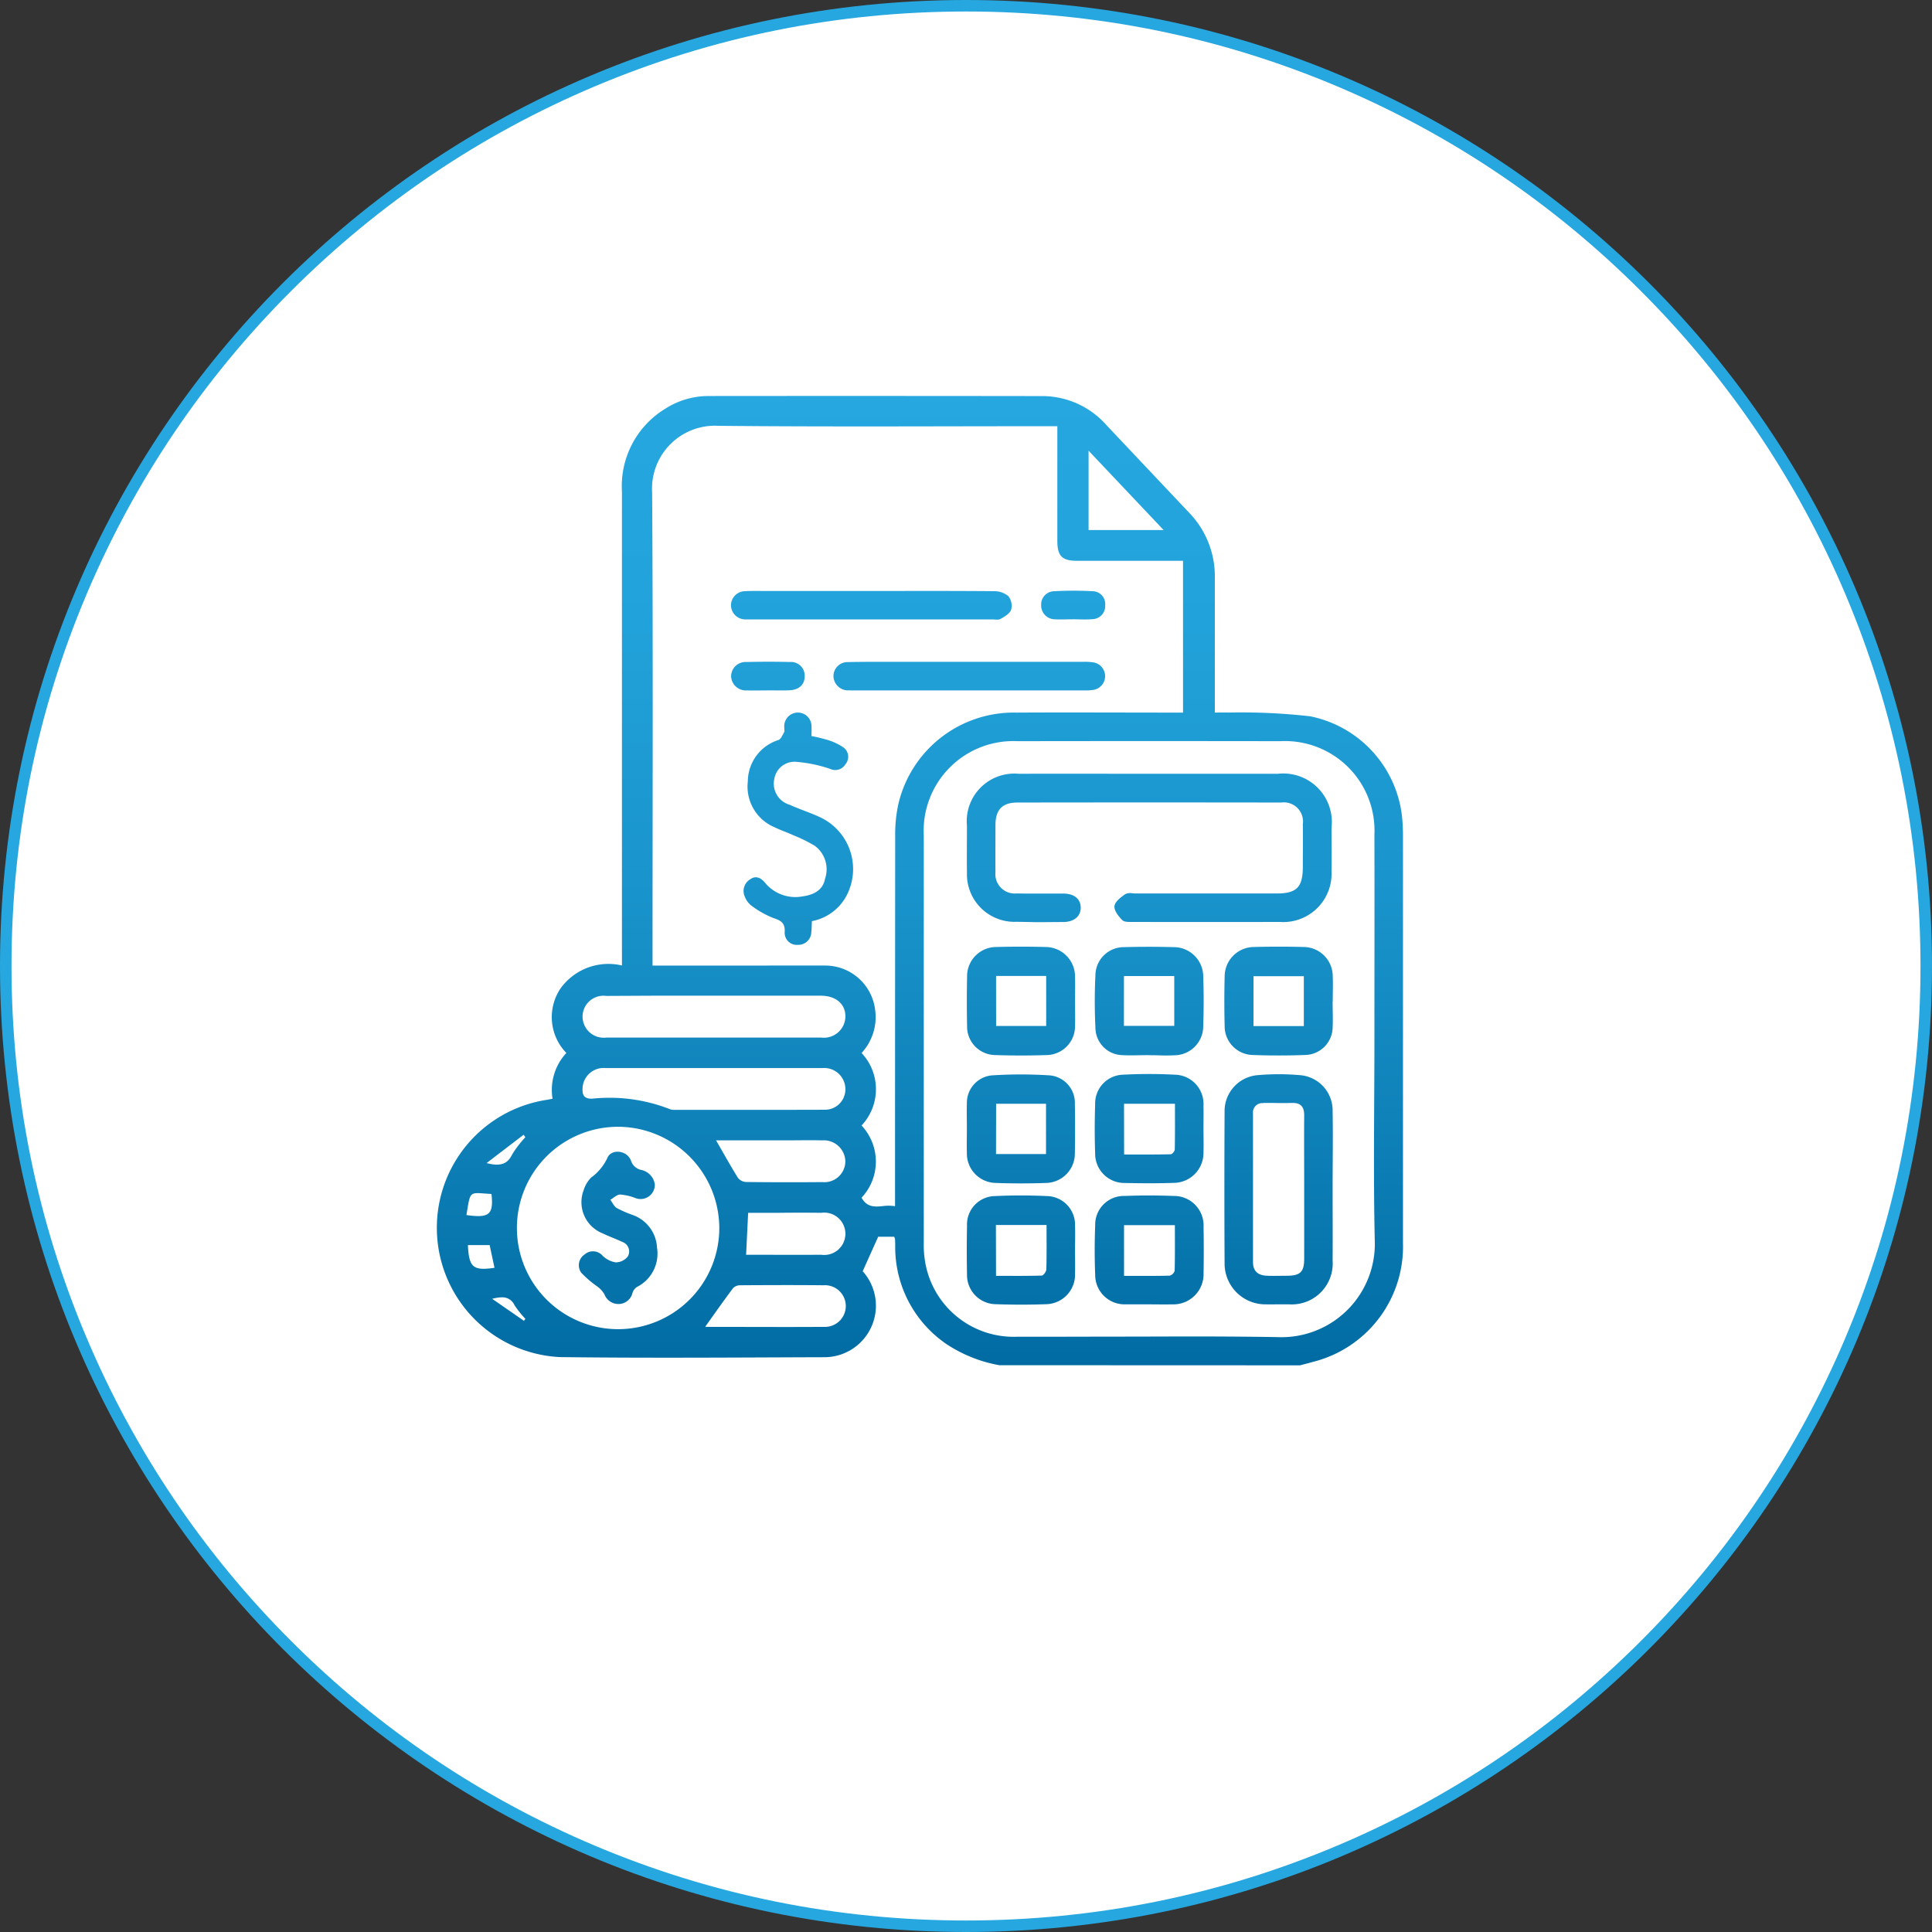 <svg xmlns="http://www.w3.org/2000/svg" xmlns:xlink="http://www.w3.org/1999/xlink" width="84" height="84" viewBox="0 0 84 84">
  <rect x="0" y="0" width="84" height="84" fill="#333333" stroke="none"/>
  <defs>
    <linearGradient id="linear-gradient" x1="0.5" x2="0.5" y2="1" gradientUnits="objectBoundingBox">
      <stop offset="0" stop-color="#26a7df"/>
      <stop offset="0.237" stop-color="#22a2da"/>
      <stop offset="0.517" stop-color="#1993cb"/>
      <stop offset="0.819" stop-color="#0b7cb3"/>
      <stop offset="1" stop-color="#006ba2"/>
    </linearGradient>
  </defs>
  <g id="icon-trabajamos-presupuesto" transform="translate(-2632 -5792)">
    <g id="icon-trabajamos-definicion" transform="translate(2632 5792)" fill="#fff">
      <path d="M 42 83.75 C 36.364 83.75 30.896 82.646 25.749 80.469 C 20.778 78.366 16.313 75.356 12.478 71.522 C 8.644 67.687 5.634 63.222 3.531 58.251 C 1.354 53.104 0.25 47.636 0.25 42 C 0.25 36.364 1.354 30.896 3.531 25.749 C 5.634 20.778 8.644 16.313 12.478 12.478 C 16.313 8.644 20.778 5.634 25.749 3.531 C 30.896 1.354 36.364 0.25 42 0.25 C 47.636 0.25 53.104 1.354 58.251 3.531 C 63.222 5.634 67.687 8.644 71.522 12.478 C 75.356 16.313 78.366 20.778 80.469 25.749 C 82.646 30.896 83.75 36.364 83.75 42 C 83.75 47.636 82.646 53.104 80.469 58.251 C 78.366 63.222 75.356 67.687 71.522 71.522 C 67.687 75.356 63.222 78.366 58.251 80.469 C 53.104 82.646 47.636 83.75 42 83.75 Z" stroke="none"/>
      <path d="M 42 0.5 C 36.397 0.5 30.962 1.597 25.846 3.761 C 20.905 5.851 16.467 8.844 12.655 12.655 C 8.844 16.467 5.851 20.905 3.761 25.846 C 1.597 30.962 0.5 36.397 0.5 42 C 0.5 47.603 1.597 53.038 3.761 58.154 C 5.851 63.095 8.844 67.533 12.655 71.345 C 16.467 75.156 20.905 78.149 25.846 80.239 C 30.962 82.403 36.397 83.5 42 83.5 C 47.603 83.5 53.038 82.403 58.154 80.239 C 63.095 78.149 67.533 75.156 71.345 71.345 C 75.156 67.533 78.149 63.095 80.239 58.154 C 82.403 53.038 83.5 47.603 83.5 42 C 83.5 36.397 82.403 30.962 80.239 25.846 C 78.149 20.905 75.156 16.467 71.345 12.655 C 67.533 8.844 63.095 5.851 58.154 3.761 C 53.038 1.597 47.603 0.5 42 0.5 M 42 0 C 65.196 0 84 18.804 84 42 C 84 65.196 65.196 84 42 84 C 18.804 84 0 65.196 0 42 C 0 18.804 18.804 0 42 0 Z" stroke="none" fill="#26a7df"/>
    </g>
    <path id="Unión_221" data-name="Unión 221" d="M24.45,42.146a6.111,6.111,0,0,1-2.271-.9,5.1,5.1,0,0,1-2.257-4.216c0-.123,0-.247-.009-.37a.414.414,0,0,0-.037-.1h-.694l-.674,1.5a2.24,2.24,0,0,1-1.615,3.738c-3.851.012-7.7.044-11.553-.005a5.628,5.628,0,0,1-.616-11.177c.093-.014.184-.034.3-.056a2.361,2.361,0,0,1,.6-1.99,2.235,2.235,0,0,1-.267-2.785,2.562,2.562,0,0,1,2.684-1.018V24.16q0-10,0-20A3.939,3.939,0,0,1,9.932.555,3.488,3.488,0,0,1,11.8.007Q19.078,0,26.355.01a3.729,3.729,0,0,1,2.759,1.271q1.793,1.9,3.587,3.8a3.971,3.971,0,0,1,1.118,2.832q0,2.675,0,5.35v.507c.214,0,.4-.006.585,0a26.523,26.523,0,0,1,3.562.163,5.013,5.013,0,0,1,4.016,4.657c.011.178.017.356.017.535q0,8.849,0,17.7a5.168,5.168,0,0,1-3.729,5.126c-.246.071-.5.134-.743.2Zm12.087-1.222A4.059,4.059,0,0,0,40.772,36.7c-.065-2.906-.015-5.814-.015-8.722,0-2.962.008-5.924,0-8.887a3.894,3.894,0,0,0-4.091-4.077q-5.713-.009-11.425,0a3.9,3.9,0,0,0-4.077,4.1q0,8.866,0,17.732a4.227,4.227,0,0,0,.043.7,3.9,3.9,0,0,0,3.99,3.363q1.941,0,3.883-.006,1.518,0,3.036-.006C33.588,40.894,35.062,40.9,36.537,40.924ZM7.9,31.779a4.4,4.4,0,1,0,4.374,4.372A4.419,4.419,0,0,0,7.9,31.779Zm3.8,8.7c1.71,0,3.419.011,5.129,0a.906.906,0,1,0-.024-1.809c-1.2-.012-2.407-.008-3.611,0a.443.443,0,0,0-.317.119c-.413.55-.808,1.115-1.208,1.674h0S11.68,40.484,11.7,40.484ZM2.4,39.26l1.379.955.064-.085a4.356,4.356,0,0,1-.473-.593.577.577,0,0,0-.549-.343A1.694,1.694,0,0,0,2.4,39.26Zm.1-1.349-.211-.987H1.344C1.39,37.9,1.572,38.046,2.5,37.911Zm10.939-.567c1.111,0,2.19.006,3.268,0a.921.921,0,1,0,0-1.824c-.612-.008-1.224-.007-1.836,0H13.528ZM1.28,35.617c.994.143,1.186-.023,1.089-.916-.274-.015-.466-.037-.6-.037C1.406,34.664,1.413,34.813,1.28,35.617ZM16.843,24.77a2.185,2.185,0,0,1,2.2,1.88,2.294,2.294,0,0,1-.584,1.921,2.3,2.3,0,0,1,0,3.153,2.291,2.291,0,0,1,0,3.139c.238.427.579.4.937.364a1.762,1.762,0,0,1,.519.006v-.541q0-7.776.006-15.553a6.122,6.122,0,0,1,.137-1.385,5.151,5.151,0,0,1,5.13-3.982c2.261-.013,4.521,0,6.782,0h.466v-6.6h-.5q-2.055,0-4.11,0c-.647,0-.854-.208-.855-.865q0-2.263,0-4.526V1.32h-.516c-4.74,0-9.481.03-14.221-.017A2.733,2.733,0,0,0,9.354,4.2c.043,6.679.017,13.358.017,20.038v.534H13.85Q15.347,24.766,16.843,24.77ZM13.085,34a.478.478,0,0,0,.349.18q1.66.02,3.32.005a.912.912,0,0,0,1-.9.937.937,0,0,0-1-.915c-.56-.012-1.12,0-1.681,0H12.133C12.467,32.947,12.762,33.482,13.085,34Zm-10.93-.642c.577.146.9.066,1.113-.376a4.556,4.556,0,0,1,.573-.746l-.074-.111Zm14.681-2.32a.884.884,0,0,0,.917-.82.921.921,0,0,0-1-.991c-1.111,0-2.222,0-3.333,0H12.065c-1.575,0-3.151,0-4.726,0a.918.918,0,0,0-1.01.86c-.018.3.049.484.426.47a7.2,7.2,0,0,1,3.385.462.5.5,0,0,0,.2.023C12.507,31.043,14.672,31.047,16.836,31.039ZM7.362,26.09A.909.909,0,0,0,6.329,27a.922.922,0,0,0,1.045.9q4.661,0,9.322,0a.937.937,0,0,0,1.061-.9c.01-.555-.409-.919-1.073-.92q-2.32,0-4.641,0H9.4ZM28.329,5.835h3.264L28.329,2.384ZM24.281,39.493a1.267,1.267,0,0,1-1.237-1.28q-.02-1.067,0-2.135a1.235,1.235,0,0,1,1.221-1.286c.75-.036,1.5-.035,2.254,0a1.247,1.247,0,0,1,1.222,1.288c.01.356,0,.712,0,1.067s.007.684,0,1.026A1.284,1.284,0,0,1,26.5,39.493q-.551.02-1.1.02T24.281,39.493Zm.024-1.233c.681,0,1.335.009,1.988-.012.073,0,.2-.175.2-.271.018-.627.009-1.256.009-1.928H24.3ZM36.017,39.5a1.773,1.773,0,0,1-1.774-1.786q-.018-3.29,0-6.581a1.566,1.566,0,0,1,1.457-1.6,10.609,10.609,0,0,1,1.8,0A1.539,1.539,0,0,1,38.94,31.1c.02,1.11,0,2.221,0,3.332h0c0,1.056.006,2.112,0,3.167a1.78,1.78,0,0,1-1.9,1.9c-.2,0-.392,0-.588,0C36.309,39.505,36.163,39.5,36.017,39.5Zm-.079-8.747a.407.407,0,0,0-.46.453c0,2.15,0,4.3,0,6.451,0,.4.212.587.624.6.287.011.575,0,.862,0,.569-.005.738-.169.74-.73,0-1.027,0-2.054,0-3.082,0-1.055-.008-2.109,0-3.164,0-.389-.163-.549-.542-.538-.278.008-.556.006-.835,0h-.4ZM29.917,39.5a1.278,1.278,0,0,1-1.3-1.261c-.028-.724-.029-1.451,0-2.175a1.246,1.246,0,0,1,1.28-1.277c.71-.028,1.422-.028,2.132,0a1.284,1.284,0,0,1,1.3,1.354c.011.671.012,1.341,0,2.012A1.313,1.313,0,0,1,31.968,39.5c-.342.008-.684,0-1.025,0l-.326,0-.311,0C30.175,39.5,30.046,39.5,29.917,39.5Zm-.046-1.238c.7,0,1.34.007,1.981-.01a.31.31,0,0,0,.22-.208c.017-.654.01-1.309.01-1.988H29.871Zm-22.6.787a1.131,1.131,0,0,0-.3-.325,4.568,4.568,0,0,1-.7-.6.562.562,0,0,1,.156-.8.549.549,0,0,1,.774.063,1.074,1.074,0,0,0,.561.287A.664.664,0,0,0,8.3,37.41a.436.436,0,0,0-.23-.619c-.284-.134-.581-.239-.864-.376a1.457,1.457,0,0,1-.834-1.867,1.365,1.365,0,0,1,.326-.558,2.211,2.211,0,0,0,.7-.835c.161-.438.87-.364,1.037.1a.591.591,0,0,0,.445.4.756.756,0,0,1,.591.626.62.62,0,0,1-.839.6,2.285,2.285,0,0,0-.669-.155c-.142,0-.284.147-.426.228.092.123.159.286.281.36a5.123,5.123,0,0,0,.675.295,1.589,1.589,0,0,1,1.073,1.424,1.623,1.623,0,0,1-.876,1.713A.486.486,0,0,0,8.5,39a.626.626,0,0,1-.594.485H7.874A.649.649,0,0,1,7.274,39.048ZM24.3,34.221a1.277,1.277,0,0,1-1.262-1.3c-.009-.356,0-.712,0-1.068h0c0-.369-.011-.739,0-1.108a1.2,1.2,0,0,1,1.076-1.2,19.658,19.658,0,0,1,2.537,0,1.2,1.2,0,0,1,1.082,1.242q.019,1.067,0,2.135a1.279,1.279,0,0,1-1.263,1.3q-.542.019-1.084.019T24.3,34.221Zm.005-1.255h2.174V30.779H24.309ZM29.9,34.223a1.271,1.271,0,0,1-1.285-1.284c-.025-.712-.023-1.427,0-2.14a1.25,1.25,0,0,1,1.235-1.285,21.1,21.1,0,0,1,2.218,0,1.273,1.273,0,0,1,1.257,1.353c.008.329,0,.658,0,.988,0,.357.012.714,0,1.07a1.3,1.3,0,0,1-1.284,1.293q-.528.017-1.058.017T29.9,34.223Zm-.026-1.239c.69,0,1.358.006,2.025-.009.064,0,.177-.134.178-.207.014-.654.008-1.309.008-1.99H29.871Zm-5.612-4.323a1.238,1.238,0,0,1-1.215-1.253q-.022-1.09,0-2.181A1.27,1.27,0,0,1,24.3,23.963q1.089-.029,2.179,0a1.286,1.286,0,0,1,1.262,1.305c.008.356,0,.713,0,1.07s.009.714,0,1.07a1.254,1.254,0,0,1-1.22,1.253q-.561.019-1.124.019T24.259,28.661Zm.047-1.264h2.177V25.222H24.307Zm11.122,1.26a1.249,1.249,0,0,1-1.185-1.245q-.028-1.09,0-2.181a1.282,1.282,0,0,1,1.26-1.268q1.089-.03,2.179,0a1.274,1.274,0,0,1,1.26,1.261c.016.37,0,.741,0,1.111h-.005c0,.384.019.769,0,1.152a1.221,1.221,0,0,1-1.164,1.17q-.592.022-1.185.022T35.429,28.657ZM35.5,27.4h2.188V25.233H35.5Zm-4.595,1.265v0c-.37,0-.741.019-1.109,0a1.2,1.2,0,0,1-1.166-1.121c-.041-.807-.042-1.618,0-2.425a1.235,1.235,0,0,1,1.234-1.15q1.089-.029,2.178,0a1.281,1.281,0,0,1,1.272,1.257c.026.726.025,1.454,0,2.181a1.263,1.263,0,0,1-1.257,1.264c-.144.007-.288.009-.432.009C31.385,28.673,31.145,28.667,30.906,28.667Zm-1.039-1.274h2.189V25.226H29.867ZM15.69,23.869a.526.526,0,0,1-.572-.569c.015-.386-.161-.486-.486-.594a4.085,4.085,0,0,1-.955-.536.886.886,0,0,1-.291-.389.593.593,0,0,1,.229-.76c.258-.183.469-.06.644.144a1.7,1.7,0,0,0,1.618.6c.573-.076.91-.319.994-.77a1.27,1.27,0,0,0-.45-1.435,6.508,6.508,0,0,0-.917-.452c-.273-.125-.56-.221-.83-.352a1.919,1.919,0,0,1-1.16-1.992,1.9,1.9,0,0,1,1.33-1.8c.111-.042.18-.217.249-.341.029-.053,0-.135.007-.2a.593.593,0,1,1,1.182-.025c.01.122,0,.245,0,.394a7.174,7.174,0,0,1,.72.174,2.582,2.582,0,0,1,.66.314.5.5,0,0,1,.1.732.518.518,0,0,1-.674.205,6.054,6.054,0,0,0-1.42-.3.891.891,0,0,0-1,.725.956.956,0,0,0,.662,1.136c.423.192.869.333,1.291.527a2.486,2.486,0,0,1,1.164,3.464A2.151,2.151,0,0,1,16.3,22.838c-.009.169-.006.32-.026.467a.563.563,0,0,1-.584.564Zm9.442-1a2.067,2.067,0,0,1-2.091-2.128c-.008-.686,0-1.372,0-2.058a2.069,2.069,0,0,1,2.254-2.251c1.891-.007,3.782,0,5.673,0q2.8,0,5.591,0a2.111,2.111,0,0,1,2.333,2.349c0,.631.009,1.262,0,1.893a2.1,2.1,0,0,1-2.24,2.2q-3.186.005-6.372,0H30.2c-.149,0-.321,0-.4-.074-.166-.166-.367-.42-.345-.615s.278-.387.472-.522a.5.5,0,0,1,.31-.034c.045,0,.091.007.133.007H36.5c.879,0,1.143-.269,1.145-1.162,0-.617.009-1.235,0-1.852a.833.833,0,0,0-.941-.94q-5.735-.009-11.47,0c-.654,0-.948.311-.953.966,0,.686-.006,1.372,0,2.058a.842.842,0,0,0,.917.928c.4.008.8.007,1.2.005.273,0,.546,0,.819,0,.485,0,.765.23.77.606s-.28.627-.752.632c-.394,0-.789.007-1.183.007C25.741,22.875,25.437,22.872,25.132,22.866ZM14.68,12.806l-.3,0c-.3,0-.6.01-.9,0a.641.641,0,0,1-.693-.606.628.628,0,0,1,.669-.628c.629-.015,1.26-.017,1.889,0a.594.594,0,0,1,.642.6c.007.371-.233.609-.659.629-.121.006-.241.007-.362.007Zm3.2,0a.636.636,0,0,1-.643-.615.614.614,0,0,1,.638-.616c.633-.013,1.267-.012,1.9-.011h3.4q2.466,0,4.931,0a2.3,2.3,0,0,1,.449.028.605.605,0,0,1,.006,1.188,2.041,2.041,0,0,1-.408.027H18.017C17.972,12.806,17.927,12.805,17.883,12.8ZM24.137,9.72H13.669c-.1,0-.192,0-.287,0a.624.624,0,0,1-.6-.615.617.617,0,0,1,.6-.612c.262-.014.526-.011.789-.009l.319,0h4.433c1.765,0,3.531-.007,5.3.009a.951.951,0,0,1,.621.218.678.678,0,0,1,.118.588c-.06.17-.284.3-.461.4a.286.286,0,0,1-.145.03C24.284,9.731,24.207,9.72,24.137,9.72Zm3.494-.005v0c-.26,0-.521.014-.78,0a.6.6,0,0,1-.583-.62.574.574,0,0,1,.562-.6,15.086,15.086,0,0,1,1.683,0,.554.554,0,0,1,.537.614.565.565,0,0,1-.557.6c-.11.01-.221.013-.332.013C27.985,9.722,27.807,9.714,27.631,9.714Z" transform="translate(2651 5809.211)" stroke="rgba(0,0,0,0)" stroke-miterlimit="10" stroke-width="1" fill="url(#linear-gradient)"/>
  </g>
</svg>
